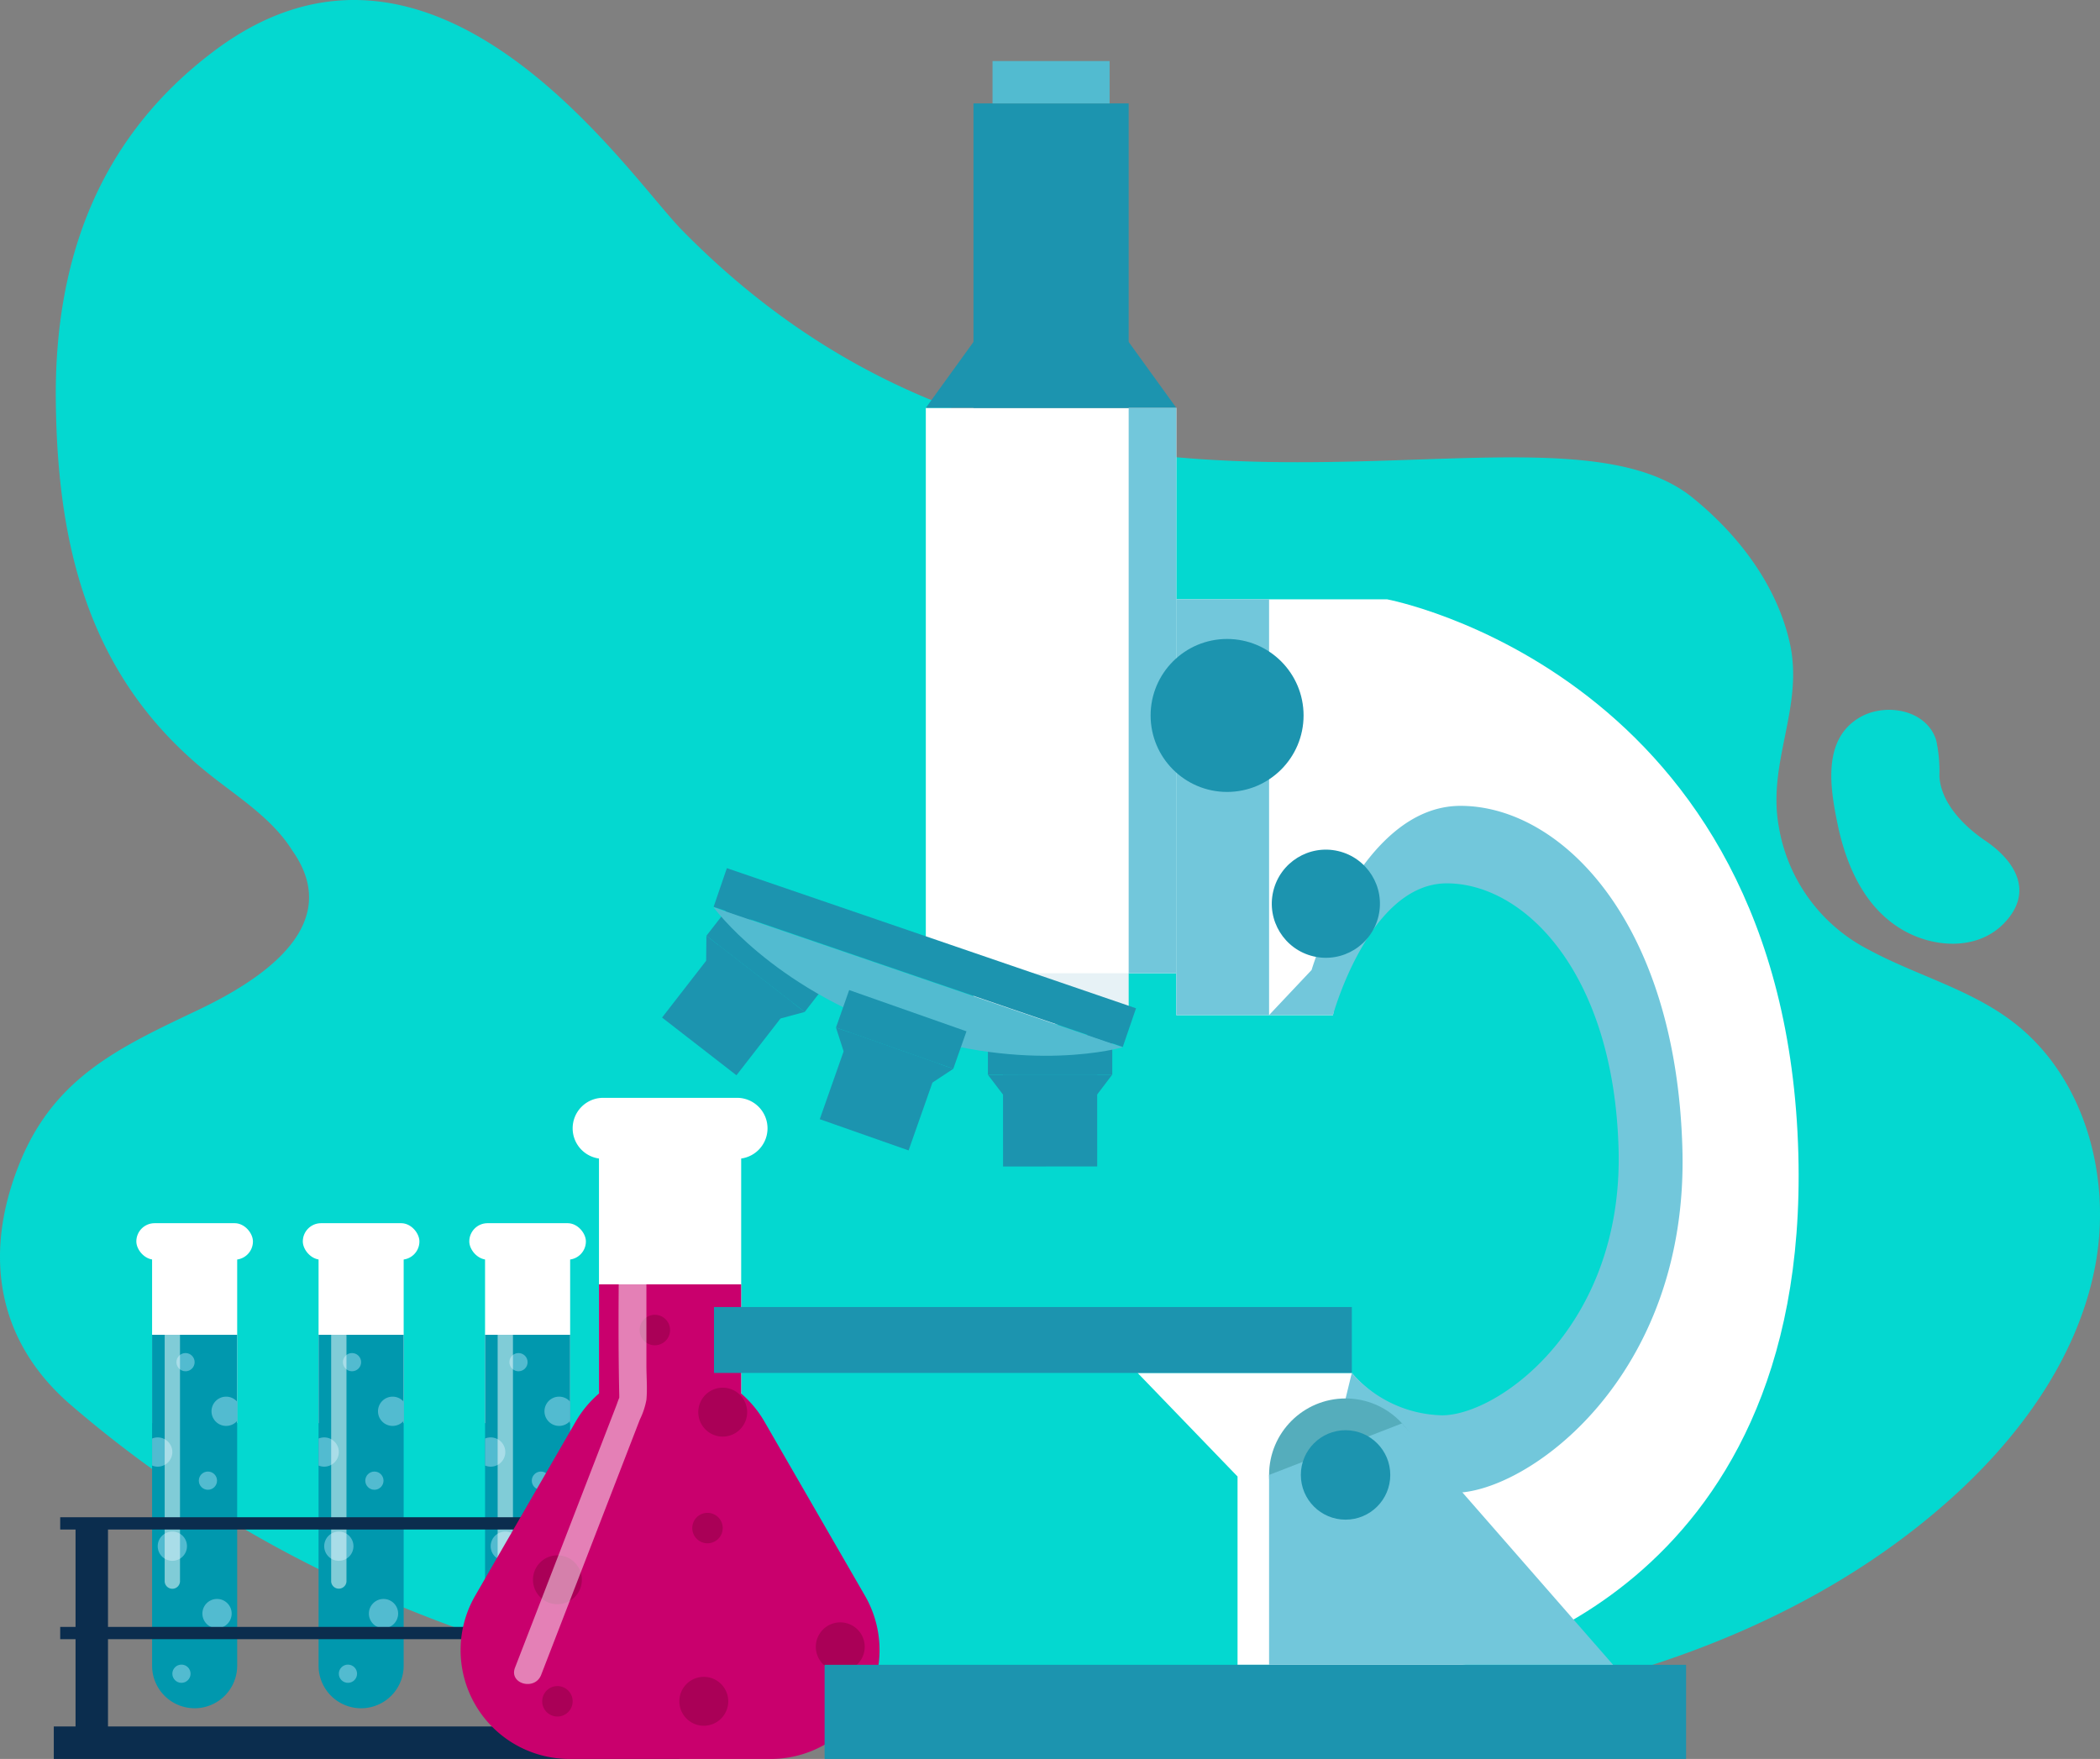 <svg xmlns="http://www.w3.org/2000/svg" xmlns:xlink="http://www.w3.org/1999/xlink" width="260.497" height="218.187" viewBox="0 0 260.497 218.187">
  <rect x="0" y="0" width="260.497" height="218.187" fill="#808080" stroke="none"/>
  <defs>
    <clipPath id="clip-path">
      <path id="SVGID" d="M0,0H10.555a0,0,0,0,1,0,0V41.046a5.278,5.278,0,0,1-5.278,5.278h0A5.278,5.278,0,0,1,0,41.046V0A0,0,0,0,1,0,0Z" transform="translate(-1571.952 56.478)" fill="#0098ae"/>
    </clipPath>
    <clipPath id="clip-path-2">
      <path id="SVGID-2" data-name="SVGID" d="M0,0H10.555a0,0,0,0,1,0,0V41.047a5.278,5.278,0,0,1-5.278,5.278h0A5.278,5.278,0,0,1,0,41.046V0A0,0,0,0,1,0,0Z" transform="translate(-1551.3 56.478)" fill="#0098ae"/>
    </clipPath>
    <clipPath id="clip-path-3">
      <path id="SVGID-3" data-name="SVGID" d="M0,0H10.555a0,0,0,0,1,0,0V41.046a5.278,5.278,0,0,1-5.278,5.278h0A5.277,5.277,0,0,1,0,41.047V0A0,0,0,0,1,0,0Z" transform="translate(-1530.649 56.478)" fill="#0098ae"/>
    </clipPath>
  </defs>
  <g id="Group_855" data-name="Group 855" transform="translate(1590.818 109.094)">
    <g id="Group_36" data-name="Group 36">
      <path id="Path_59" data-name="Path 59" d="M-1586.843,31.937c4.572-8.267,11.988-11.653,20.567-15.734,7.63-3.628,18.347-10.4,11.724-19.782-2.524-4.045-6.763-6.631-10.481-9.617-14.8-11.9-18.667-28.174-18.861-46.158-.187-17.046,5.05-32.475,19.682-43.448,27.453-20.582,51.216,15.337,57.951,22.208,47.089,48.05,106.211,17.7,125.392,33.224,5.654,4.58,10.4,10.753,12.044,17.928,1.841,8.029-2.81,14.859-1.337,22.9A21.025,21.025,0,0,0-1358.99,8.724c5.871,3.173,12.645,4.9,17.976,9.027,8.952,6.92,12.256,19.526,10.014,30.616s-9.267,20.723-17.664,28.3c-14.8,13.356-33.971,21.142-53.533,24.965-12.435,2.432-25.719,3.025-38.423,3.851a235.21,235.21,0,0,1-42.6-1.107c-23.8-2.782-47.516-8.451-69-19.3a146.42,146.42,0,0,1-29.9-19.973c-9.08-7.873-10.87-18.623-6.214-30.036A29.986,29.986,0,0,1-1586.843,31.937Z" fill="#04d8d0"/>
      <path id="Path_60" data-name="Path 60" d="M-1360.175-20.074l.036-.02c3.171-1.867,8.3-1.008,9.5,2.82a18.2,18.2,0,0,1,.394,4.454c.187,3.335,3.038,6.209,5.684,8,3.71,2.5,6.094,6.352,2.347,10.239-3.342,3.467-8.863,3.074-12.729.754-4.659-2.787-6.889-7.986-7.942-13.1C-1363.793-11.346-1364.783-17.33-1360.175-20.074Z" fill="#04d8d0"/>
    </g>
    <g id="Group_812" data-name="Group 812">
      <g id="Group_776" data-name="Group 776">
        <g id="Group_762" data-name="Group 762">
          <rect id="Rectangle_67" data-name="Rectangle 67" width="10.555" height="22.696" transform="translate(-1571.952 44.739)" fill="#fff"/>
        </g>
        <g id="Group_772" data-name="Group 772">
          <path id="SVGID-4" data-name="SVGID" d="M0,0H10.555a0,0,0,0,1,0,0V41.046a5.278,5.278,0,0,1-5.278,5.278h0A5.278,5.278,0,0,1,0,41.046V0A0,0,0,0,1,0,0Z" transform="translate(-1571.952 56.478)" fill="#0098ae"/>
          <g id="Group_771" data-name="Group 771" clip-path="url(#clip-path)">
            <g id="Group_770" data-name="Group 770">
              <g id="Group_763" data-name="Group 763" style="mix-blend-mode: multiply;isolation: isolate">
                <path id="Path_364" data-name="Path 364" d="M-1567.624,82.7a1.815,1.815,0,0,1-1.815,1.815,1.815,1.815,0,0,1-1.814-1.815,1.814,1.814,0,0,1,1.814-1.814A1.814,1.814,0,0,1-1567.624,82.7Z" fill="#52bbd0"/>
              </g>
              <g id="Group_764" data-name="Group 764" style="mix-blend-mode: multiply;isolation: isolate">
                <path id="Path_365" data-name="Path 365" d="M-1569.439,71.021a1.815,1.815,0,0,1-1.814,1.815,1.815,1.815,0,0,1-1.815-1.815,1.815,1.815,0,0,1,1.815-1.814A1.814,1.814,0,0,1-1569.439,71.021Z" fill="#52bbd0"/>
              </g>
              <g id="Group_765" data-name="Group 765" style="mix-blend-mode: multiply;isolation: isolate">
                <path id="Path_366" data-name="Path 366" d="M-1560.952,65.966a1.815,1.815,0,0,1-1.815,1.815,1.815,1.815,0,0,1-1.814-1.815,1.814,1.814,0,0,1,1.814-1.814A1.815,1.815,0,0,1-1560.952,65.966Z" fill="#52bbd0"/>
              </g>
              <g id="Group_766" data-name="Group 766" style="mix-blend-mode: multiply;isolation: isolate">
                <path id="Path_367" data-name="Path 367" d="M-1562.082,91.06a1.814,1.814,0,0,1-1.814,1.814,1.814,1.814,0,0,1-1.815-1.814,1.814,1.814,0,0,1,1.815-1.815A1.814,1.814,0,0,1-1562.082,91.06Z" fill="#52bbd0"/>
              </g>
              <g id="Group_767" data-name="Group 767" style="mix-blend-mode: multiply;isolation: isolate">
                <circle id="Ellipse_160" data-name="Ellipse 160" cx="1.13" cy="1.13" r="1.13" transform="translate(-1566.156 73.442)" fill="#52bbd0"/>
              </g>
              <g id="Group_768" data-name="Group 768" style="mix-blend-mode: multiply;isolation: isolate">
                <circle id="Ellipse_161" data-name="Ellipse 161" cx="1.13" cy="1.13" r="1.13" transform="translate(-1568.934 58.743)" fill="#52bbd0"/>
              </g>
              <g id="Group_769" data-name="Group 769" style="mix-blend-mode: multiply;isolation: isolate">
                <circle id="Ellipse_162" data-name="Ellipse 162" cx="1.13" cy="1.13" r="1.13" transform="translate(-1569.439 97.39)" fill="#52bbd0"/>
              </g>
            </g>
          </g>
        </g>
        <g id="Group_773" data-name="Group 773">
          <rect id="Rectangle_68" data-name="Rectangle 68" width="14.464" height="4.526" rx="2.263" transform="translate(-1573.906 42.635)" fill="#fff"/>
        </g>
        <g id="Group_775" data-name="Group 775" opacity="0.5">
          <g id="Group_774" data-name="Group 774">
            <path id="Path_368" data-name="Path 368" d="M-1570.39,49.072V87.093a.952.952,0,0,0,1.9,0V49.072a.952.952,0,0,0-1.9,0Z" fill="#fff"/>
          </g>
        </g>
      </g>
      <g id="Group_791" data-name="Group 791">
        <g id="Group_777" data-name="Group 777">
          <rect id="Rectangle_69" data-name="Rectangle 69" width="10.555" height="22.696" transform="translate(-1551.3 44.739)" fill="#fff"/>
        </g>
        <g id="Group_787" data-name="Group 787">
          <path id="SVGID-5" data-name="SVGID" d="M0,0H10.555a0,0,0,0,1,0,0V41.047a5.278,5.278,0,0,1-5.278,5.278h0A5.278,5.278,0,0,1,0,41.046V0A0,0,0,0,1,0,0Z" transform="translate(-1551.3 56.478)" fill="#0098ae"/>
          <g id="Group_786" data-name="Group 786" clip-path="url(#clip-path-2)">
            <g id="Group_785" data-name="Group 785">
              <g id="Group_778" data-name="Group 778" style="mix-blend-mode: multiply;isolation: isolate">
                <path id="Path_369" data-name="Path 369" d="M-1546.973,82.7a1.815,1.815,0,0,1-1.814,1.815A1.816,1.816,0,0,1-1550.6,82.7a1.815,1.815,0,0,1,1.815-1.814A1.814,1.814,0,0,1-1546.973,82.7Z" fill="#52bbd0"/>
              </g>
              <g id="Group_779" data-name="Group 779" style="mix-blend-mode: multiply;isolation: isolate">
                <path id="Path_370" data-name="Path 370" d="M-1548.787,71.021a1.816,1.816,0,0,1-1.815,1.815,1.815,1.815,0,0,1-1.814-1.815,1.814,1.814,0,0,1,1.814-1.814A1.815,1.815,0,0,1-1548.787,71.021Z" fill="#52bbd0"/>
              </g>
              <g id="Group_780" data-name="Group 780" style="mix-blend-mode: multiply;isolation: isolate">
                <path id="Path_371" data-name="Path 371" d="M-1540.3,65.966a1.815,1.815,0,0,1-1.814,1.815,1.816,1.816,0,0,1-1.815-1.815,1.815,1.815,0,0,1,1.815-1.814A1.814,1.814,0,0,1-1540.3,65.966Z" fill="#52bbd0"/>
              </g>
              <g id="Group_781" data-name="Group 781" style="mix-blend-mode: multiply;isolation: isolate">
                <circle id="Ellipse_163" data-name="Ellipse 163" cx="1.815" cy="1.815" r="1.815" transform="translate(-1545.06 89.245)" fill="#52bbd0"/>
              </g>
              <g id="Group_782" data-name="Group 782" style="mix-blend-mode: multiply;isolation: isolate">
                <circle id="Ellipse_164" data-name="Ellipse 164" cx="1.13" cy="1.13" r="1.13" transform="translate(-1545.504 73.442)" fill="#52bbd0"/>
              </g>
              <g id="Group_783" data-name="Group 783" style="mix-blend-mode: multiply;isolation: isolate">
                <circle id="Ellipse_165" data-name="Ellipse 165" cx="1.13" cy="1.13" r="1.13" transform="translate(-1548.282 58.743)" fill="#52bbd0"/>
              </g>
              <g id="Group_784" data-name="Group 784" style="mix-blend-mode: multiply;isolation: isolate">
                <circle id="Ellipse_166" data-name="Ellipse 166" cx="1.13" cy="1.13" r="1.13" transform="translate(-1548.787 97.39)" fill="#52bbd0"/>
              </g>
            </g>
          </g>
        </g>
        <g id="Group_788" data-name="Group 788">
          <rect id="Rectangle_70" data-name="Rectangle 70" width="14.464" height="4.526" rx="2.263" transform="translate(-1553.255 42.635)" fill="#fff"/>
        </g>
        <g id="Group_790" data-name="Group 790" opacity="0.5">
          <g id="Group_789" data-name="Group 789">
            <path id="Path_372" data-name="Path 372" d="M-1549.739,49.072V87.093a.953.953,0,0,0,1.9,0V49.072a.953.953,0,0,0-1.9,0Z" fill="#fff"/>
          </g>
        </g>
      </g>
      <g id="Group_806" data-name="Group 806">
        <g id="Group_792" data-name="Group 792">
          <rect id="Rectangle_71" data-name="Rectangle 71" width="10.555" height="22.696" transform="translate(-1530.649 44.739)" fill="#fff"/>
        </g>
        <g id="Group_802" data-name="Group 802">
          <path id="SVGID-6" data-name="SVGID" d="M0,0H10.555a0,0,0,0,1,0,0V41.046a5.278,5.278,0,0,1-5.278,5.278h0A5.277,5.277,0,0,1,0,41.047V0A0,0,0,0,1,0,0Z" transform="translate(-1530.649 56.478)" fill="#0098ae"/>
          <g id="Group_801" data-name="Group 801" clip-path="url(#clip-path-3)">
            <g id="Group_800" data-name="Group 800">
              <g id="Group_793" data-name="Group 793" style="mix-blend-mode: multiply;isolation: isolate">
                <path id="Path_373" data-name="Path 373" d="M-1526.321,82.7a1.815,1.815,0,0,1-1.815,1.815,1.815,1.815,0,0,1-1.814-1.815,1.814,1.814,0,0,1,1.814-1.814A1.815,1.815,0,0,1-1526.321,82.7Z" fill="#52bbd0"/>
              </g>
              <g id="Group_794" data-name="Group 794" style="mix-blend-mode: multiply;isolation: isolate">
                <path id="Path_374" data-name="Path 374" d="M-1528.136,71.021a1.815,1.815,0,0,1-1.814,1.815,1.816,1.816,0,0,1-1.815-1.815,1.815,1.815,0,0,1,1.815-1.814A1.814,1.814,0,0,1-1528.136,71.021Z" fill="#52bbd0"/>
              </g>
              <g id="Group_795" data-name="Group 795" style="mix-blend-mode: multiply;isolation: isolate">
                <path id="Path_375" data-name="Path 375" d="M-1519.649,65.966a1.815,1.815,0,0,1-1.815,1.815,1.815,1.815,0,0,1-1.814-1.815,1.814,1.814,0,0,1,1.814-1.814A1.815,1.815,0,0,1-1519.649,65.966Z" fill="#52bbd0"/>
              </g>
              <g id="Group_796" data-name="Group 796" style="mix-blend-mode: multiply;isolation: isolate">
                <circle id="Ellipse_167" data-name="Ellipse 167" cx="1.815" cy="1.815" r="1.815" transform="translate(-1524.408 89.245)" fill="#52bbd0"/>
              </g>
              <g id="Group_797" data-name="Group 797" style="mix-blend-mode: multiply;isolation: isolate">
                <circle id="Ellipse_168" data-name="Ellipse 168" cx="1.13" cy="1.13" r="1.13" transform="translate(-1524.853 73.442)" fill="#52bbd0"/>
              </g>
              <g id="Group_798" data-name="Group 798" style="mix-blend-mode: multiply;isolation: isolate">
                <circle id="Ellipse_169" data-name="Ellipse 169" cx="1.13" cy="1.13" r="1.13" transform="translate(-1527.631 58.743)" fill="#52bbd0"/>
              </g>
              <g id="Group_799" data-name="Group 799" style="mix-blend-mode: multiply;isolation: isolate">
                <circle id="Ellipse_170" data-name="Ellipse 170" cx="1.13" cy="1.13" r="1.13" transform="translate(-1528.136 97.39)" fill="#52bbd0"/>
              </g>
            </g>
          </g>
        </g>
        <g id="Group_803" data-name="Group 803">
          <rect id="Rectangle_72" data-name="Rectangle 72" width="14.464" height="4.526" rx="2.263" transform="translate(-1532.604 42.635)" fill="#fff"/>
        </g>
        <g id="Group_805" data-name="Group 805" opacity="0.5">
          <g id="Group_804" data-name="Group 804">
            <path id="Path_376" data-name="Path 376" d="M-1529.087,49.072V87.093a.952.952,0,0,0,1.9,0V49.072a.952.952,0,0,0-1.9,0Z" fill="#fff"/>
          </g>
        </g>
      </g>
      <g id="Group_807" data-name="Group 807">
        <rect id="Rectangle_73" data-name="Rectangle 73" width="77.6" height="4.031" transform="translate(-1584.146 105.062)" fill="#0b2d4e"/>
      </g>
      <g id="Group_808" data-name="Group 808">
        <rect id="Rectangle_74" data-name="Rectangle 74" width="4.026" height="27.206" transform="translate(-1581.447 79.872)" fill="#0b2d4e"/>
      </g>
      <g id="Group_809" data-name="Group 809">
        <rect id="Rectangle_75" data-name="Rectangle 75" width="4.026" height="27.206" transform="translate(-1513.56 79.872)" fill="#0b2d4e"/>
      </g>
      <g id="Group_810" data-name="Group 810">
        <rect id="Rectangle_76" data-name="Rectangle 76" width="75.719" height="1.523" transform="translate(-1583.35 79.11)" fill="#0b2d4e"/>
      </g>
      <g id="Group_811" data-name="Group 811">
        <rect id="Rectangle_77" data-name="Rectangle 77" width="75.719" height="1.523" transform="translate(-1583.35 92.713)" fill="#0b2d4e"/>
      </g>
    </g>
    <g id="Group_824" data-name="Group 824">
      <g id="Group_813" data-name="Group 813">
        <rect id="Rectangle_78" data-name="Rectangle 78" width="17.639" height="37.927" transform="translate(-1516.517 30.6)" fill="#fff"/>
      </g>
      <path id="Path_377" data-name="Path 377" d="M-1483.522,88.844l-12.485-21.624a13.5,13.5,0,0,0-2.872-3.456V50.217h-17.638V63.764a13.5,13.5,0,0,0-2.872,3.456l-12.485,21.624a13.5,13.5,0,0,0,11.691,20.249h24.97A13.5,13.5,0,0,0-1483.522,88.844Z" fill="#c9006d"/>
      <g id="Group_814" data-name="Group 814">
        <path id="Path_378" data-name="Path 378" d="M-1499.394,34.648H-1516a3.782,3.782,0,0,1-3.782-3.782h0A3.782,3.782,0,0,1-1516,27.084h16.608a3.783,3.783,0,0,1,3.782,3.782h0A3.782,3.782,0,0,1-1499.394,34.648Z" fill="#fff"/>
      </g>
      <g id="Group_815" data-name="Group 815">
        <path id="Path_379" data-name="Path 379" d="M-1483.553,95.184a3.033,3.033,0,0,1-3.032,3.032,3.033,3.033,0,0,1-3.033-3.032,3.033,3.033,0,0,1,3.033-3.033A3.033,3.033,0,0,1-1483.553,95.184Z" fill="#aa0057"/>
      </g>
      <g id="Group_816" data-name="Group 816" style="mix-blend-mode: multiply;isolation: isolate">
        <path id="Path_380" data-name="Path 380" d="M-1518.639,86.866a3.032,3.032,0,0,1-3.033,3.032,3.032,3.032,0,0,1-3.032-3.032,3.032,3.032,0,0,1,3.032-3.032A3.032,3.032,0,0,1-1518.639,86.866Z" fill="#aa0057"/>
      </g>
      <g id="Group_817" data-name="Group 817">
        <path id="Path_381" data-name="Path 381" d="M-1498.136,66.072a3.032,3.032,0,0,1-3.032,3.033,3.032,3.032,0,0,1-3.032-3.033,3.032,3.032,0,0,1,3.032-3.032A3.032,3.032,0,0,1-1498.136,66.072Z" fill="#aa0057"/>
      </g>
      <g id="Group_818" data-name="Group 818">
        <path id="Path_382" data-name="Path 382" d="M-1500.482,101.941a3.032,3.032,0,0,1-3.032,3.033,3.032,3.032,0,0,1-3.032-3.033,3.032,3.032,0,0,1,3.032-3.032A3.032,3.032,0,0,1-1500.482,101.941Z" fill="#aa0057"/>
      </g>
      <g id="Group_819" data-name="Group 819">
        <path id="Path_383" data-name="Path 383" d="M-1501.168,80.453a1.887,1.887,0,0,1-1.888,1.887,1.888,1.888,0,0,1-1.888-1.887,1.888,1.888,0,0,1,1.888-1.888A1.888,1.888,0,0,1-1501.168,80.453Z" fill="#aa0057"/>
      </g>
      <g id="Group_820" data-name="Group 820" style="mix-blend-mode: multiply;isolation: isolate">
        <path id="Path_384" data-name="Path 384" d="M-1507.7,55.89a1.888,1.888,0,0,1-1.888,1.888,1.888,1.888,0,0,1-1.888-1.888A1.888,1.888,0,0,1-1509.586,54,1.888,1.888,0,0,1-1507.7,55.89Z" fill="#aa0057"/>
      </g>
      <g id="Group_821" data-name="Group 821">
        <path id="Path_385" data-name="Path 385" d="M-1519.784,101.941a1.888,1.888,0,0,1-1.888,1.888,1.887,1.887,0,0,1-1.887-1.888,1.887,1.887,0,0,1,1.887-1.887A1.887,1.887,0,0,1-1519.784,101.941Z" fill="#aa0057"/>
      </g>
      <g id="Group_823" data-name="Group 823" opacity="0.5">
        <g id="Group_822" data-name="Group 822">
          <path id="Path_386" data-name="Path 386" d="M-1514,37.841c0,8.7-.2,17.426,0,26.125,0,.182,0,.365,0,.546,0,.316.148-.536.036-.3-.157.335-.27.7-.4,1.044q-1.025,2.653-2.05,5.305l-6.278,16.238-4.24,10.968c-.781,2.02,2.47,2.9,3.243.894q4.956-12.818,9.91-25.634l2.336-6.042a9.46,9.46,0,0,0,.81-2.437c.131-1.393,0-2.861,0-4.258V37.841a1.683,1.683,0,0,0-3.363,0Z" fill="#fff"/>
        </g>
      </g>
    </g>
    <g id="Group_854" data-name="Group 854">
      <g id="Group_825" data-name="Group 825">
        <path id="Path_387" data-name="Path 387" d="M-1444.9-34.75h26.152s49.432,9.219,51.009,68.818c1.46,55.183-41.666,63.347-41.666,63.347h-27.9V74.057L-1449.7,61.21h26.569s4.315,5.59,11.323,5.59,22.546-11.429,21.962-33.327-12.093-34.6-21.725-34.382c-11.085.256-13.9,17.74-13.9,17.74H-1444.9Z" fill="#fff"/>
      </g>
      <g id="Group_826" data-name="Group 826">
        <path id="Path_388" data-name="Path 388" d="M-1425.1,69.292s5.656,6.787,14.7,6.787,29.032-14.328,28.278-42.606-15.081-42.606-27.524-42.606-18.475,20.361-18.475,20.361l-5.281,5.6h7.93S-1420.988.48-1411.353.48s20.73,11.095,21.314,32.993-14.891,32.993-21.9,32.993a15.319,15.319,0,0,1-11.191-5.256Z" fill="#72c7db"/>
      </g>
      <g id="Group_827" data-name="Group 827">
        <rect id="Rectangle_79" data-name="Rectangle 79" width="19.253" height="37.763" transform="translate(-1470.063 -19.791)" fill="#e7f2f6"/>
      </g>
      <g id="Group_828" data-name="Group 828">
        <rect id="Rectangle_80" data-name="Rectangle 80" width="31.074" height="70.132" transform="translate(-1475.974 -58.503)" fill="#fff"/>
      </g>
      <g id="Group_829" data-name="Group 829">
        <path id="Path_389" data-name="Path 389" d="M-1444.9-58.5h-31.074l5.911-8.176h19.253Z" fill="#1c94af"/>
      </g>
      <g id="Group_830" data-name="Group 830">
        <rect id="Rectangle_81" data-name="Rectangle 81" width="19.253" height="37.763" transform="translate(-1470.063 -96.266)" fill="#1c94af"/>
      </g>
      <g id="Group_831" data-name="Group 831">
        <circle id="Ellipse_171" data-name="Ellipse 171" cx="9.487" cy="9.487" r="9.487" transform="translate(-1433.393 64.375)" fill="#55adbc"/>
      </g>
      <g id="Group_832" data-name="Group 832">
        <rect id="Rectangle_82" data-name="Rectangle 82" width="14.524" height="5.256" transform="translate(-1467.699 -101.522)" fill="#52bbd0"/>
      </g>
      <g id="Group_833" data-name="Group 833">
        <rect id="Rectangle_83" data-name="Rectangle 83" width="106.861" height="11.679" transform="translate(-1488.529 97.415)" fill="#1c94af"/>
      </g>
      <g id="Group_834" data-name="Group 834">
        <path id="Path_390" data-name="Path 390" d="M-1433.393,73.862V97.415h42.674L-1416.9,67.465Z" fill="#72c7db"/>
      </g>
      <g id="Group_835" data-name="Group 835">
        <rect id="Rectangle_84" data-name="Rectangle 84" width="5.911" height="70.132" transform="translate(-1450.811 -58.503)" fill="#72c7db"/>
      </g>
      <g id="Group_836" data-name="Group 836">
        <rect id="Rectangle_85" data-name="Rectangle 85" width="79.124" height="8.175" transform="translate(-1502.252 53.035)" fill="#1c94af"/>
      </g>
      <g id="Group_837" data-name="Group 837">
        <rect id="Rectangle_86" data-name="Rectangle 86" width="11.507" height="51.581" transform="translate(-1444.9 -34.75)" fill="#72c7db"/>
      </g>
      <g id="Group_838" data-name="Group 838">
        <circle id="Ellipse_172" data-name="Ellipse 172" cx="5.547" cy="5.547" r="5.547" transform="translate(-1429.454 68.315)" fill="#1c94af"/>
      </g>
      <g id="Group_839" data-name="Group 839">
        <rect id="Rectangle_87" data-name="Rectangle 87" width="15.425" height="4.931" transform="matrix(0.79, 0.613, -0.613, 0.79, -1500.168, 3.087)" fill="#1c94af"/>
      </g>
      <g id="Group_840" data-name="Group 840">
        <rect id="Rectangle_88" data-name="Rectangle 88" width="11.679" height="11.387" transform="matrix(0.79, 0.613, -0.613, 0.79, -1501.711, 8.132)" fill="#1c94af"/>
      </g>
      <g id="Group_841" data-name="Group 841">
        <circle id="Ellipse_173" data-name="Ellipse 173" cx="9.487" cy="9.487" r="9.487" transform="translate(-1448.089 -29.834)" fill="#1c94af"/>
      </g>
      <g id="Group_842" data-name="Group 842">
        <circle id="Ellipse_174" data-name="Ellipse 174" cx="6.705" cy="6.705" r="6.705" transform="matrix(0.228, -0.974, 0.974, 0.228, -1434.409, 8.008)" fill="#1c94af"/>
      </g>
      <g id="Group_843" data-name="Group 843">
        <rect id="Rectangle_89" data-name="Rectangle 89" width="15.425" height="4.931" transform="matrix(-1, 0, 0, -1, -1452.845, 24.209)" fill="#1c94af"/>
      </g>
      <g id="Group_844" data-name="Group 844">
        <rect id="Rectangle_90" data-name="Rectangle 90" width="11.679" height="11.387" transform="translate(-1454.713 35.597) rotate(179.974)" fill="#1c94af"/>
      </g>
      <g id="Group_845" data-name="Group 845">
        <path id="Path_391" data-name="Path 391" d="M-1493.995,17.238l-9.228-7.159.031-3.1L-1491,16.438Z" fill="#1c94af"/>
      </g>
      <g id="Group_846" data-name="Group 846" style="mix-blend-mode: multiply;isolation: isolate">
        <circle id="Ellipse_175" data-name="Ellipse 175" cx="5.547" cy="5.547" r="5.547" transform="translate(-1444.15 -25.894)" fill="#1c94af"/>
      </g>
      <g id="Group_847" data-name="Group 847" style="mix-blend-mode: multiply;isolation: isolate">
        <circle id="Ellipse_176" data-name="Ellipse 176" cx="3.92" cy="3.92" r="3.92" transform="translate(-1431.064 5.93) rotate(-76.766)" fill="#1c94af"/>
      </g>
      <g id="Group_848" data-name="Group 848">
        <path id="Path_392" data-name="Path 392" d="M-1479.2,18.765c-15.98-5.467-23.109-15.322-23.109-15.322l50.761,17.368S-1463.222,24.233-1479.2,18.765Z" fill="#52bbd0"/>
      </g>
      <g id="Group_849" data-name="Group 849">
        <rect id="Rectangle_91" data-name="Rectangle 91" width="53.651" height="5.071" transform="matrix(0.946, 0.324, -0.324, 0.946, -1500.653, -1.406)" fill="#1c94af"/>
      </g>
      <g id="Group_850" data-name="Group 850">
        <rect id="Rectangle_92" data-name="Rectangle 92" width="15.425" height="4.931" transform="translate(-1485.482 13.717) rotate(19.378)" fill="#1c94af"/>
      </g>
      <g id="Group_851" data-name="Group 851">
        <path id="Path_393" data-name="Path 393" d="M-1466.4,26.681l11.679-.005,1.872-2.467-15.425.007Z" fill="#1c94af"/>
      </g>
      <g id="Group_852" data-name="Group 852">
        <rect id="Rectangle_93" data-name="Rectangle 93" width="11.679" height="11.387" transform="translate(-1485.351 18.991) rotate(19.378)" fill="#1c94af"/>
      </g>
      <g id="Group_853" data-name="Group 853">
        <path id="Path_394" data-name="Path 394" d="M-1475.152,25.192l-11.017-3.875-.949-2.948,14.551,5.118Z" fill="#1c94af"/>
      </g>
    </g>
  </g>
</svg>
